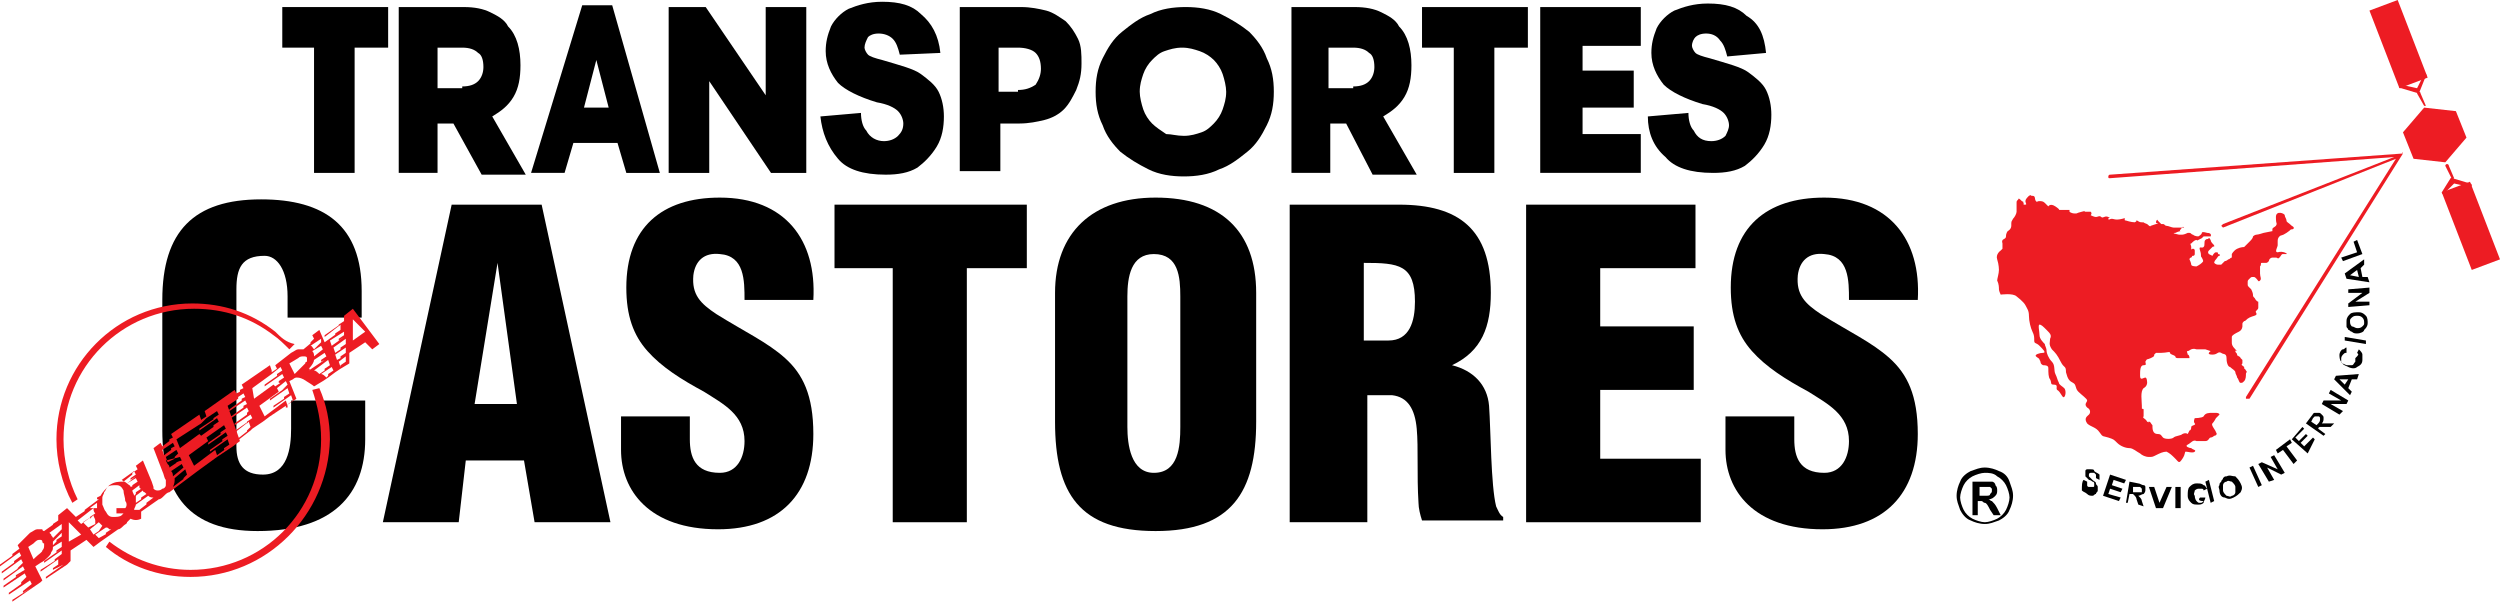 <svg xml:space="preserve" style="enable-background:new 0 0 141.7 34.1;" viewBox="0 0 141.7 34.1" y="0px" x="0px" xmlns:xlink="http://www.w3.org/1999/xlink" xmlns="http://www.w3.org/2000/svg" id="Layer_1" version="1.1">
<style type="text/css">
	.st0{fill:#ED1C23;}
	.st1{fill:none;stroke:#000000;stroke-width:0.992;stroke-miterlimit:10;}
</style>
<g>
	<g>
		<g>
			<path d="M16.3,17.9v-1.1c0-1.5-0.6-2.3-1.3-2.3c-1.3,0-1.6,0.7-1.6,1.9l0,8.9c0,1,0.4,1.6,1.5,1.6c1.4,0,1.6-1.5,1.6-2.6v-1.6
				h4.2v2.2c0,3.1-1.8,5.2-6.1,5.2c-3.9,0-5.4-2.1-5.4-5.7v-7.4c0-3.9,1.8-5.7,5.6-5.7c3.6,0,5.7,1.5,5.7,5.2v1.5H16.3z"></path>
			<path d="M21.7,29.6l3.9-18h5.1l3.9,18h-4.3l-0.6-3.5h-3.3L26,29.6H21.7z M28.2,14.9L28.2,14.9l-1.3,8h2.4L28.2,14.9z"></path>
			<path d="M39.1,23.6v1.3c0,1,0.3,1.9,1.7,1.9c1,0,1.4-0.9,1.4-1.8c0-1.5-1.2-2.1-2.3-2.8c-1.3-0.7-2.4-1.4-3.2-2.3
				c-0.8-0.9-1.2-2-1.2-3.6c0-3.4,2-5.1,5.3-5.1c3.7,0,5.5,2.4,5.3,5.8h-3.9c0-1.1,0-2.5-1.4-2.6c-0.9-0.1-1.4,0.4-1.5,1.2
				c-0.1,1.1,0.4,1.6,1.3,2.2c1.6,1,2.9,1.6,3.9,2.5c1,0.9,1.6,2.1,1.6,4.3c0,3.4-1.9,5.4-5.4,5.4c-3.9,0-5.5-2.2-5.5-4.5v-1.9H39.1
				z"></path>
			<path d="M47.3,11.6h10.9v3.6h-3.4v14.4h-4.2V15.2h-3.3V11.6z"></path>
			<path d="M71.2,23.9c0,4-1.4,6.2-5.7,6.2c-4.3,0-5.7-2.1-5.7-6.2v-7.3c0-3.4,2.1-5.4,5.7-5.4c3.7,0,5.7,1.9,5.7,5.4V23.9z
				 M66.9,16.8c0-1.1-0.1-2.4-1.5-2.4c-1.3,0-1.5,1.3-1.5,2.4v7.4c0,1,0.2,2.6,1.5,2.6c1.4,0,1.5-1.5,1.5-2.6V16.8z"></path>
			<path d="M77.3,29.6h-4.2v-18h6.2c3.4,0,5.2,1.4,5.2,5c0,1.9-0.5,3.3-2.2,4.1v0c1.2,0.3,2,1.1,2.1,2.3c0.1,1.4,0.1,4.5,0.4,5.7
				c0.1,0.2,0.2,0.5,0.4,0.6v0.2h-4.6c-0.1-0.3-0.2-0.7-0.2-1c-0.1-1.6,0-3.1-0.1-4.2c-0.1-1.1-0.5-1.8-1.4-1.9h-1.4V29.6z
				 M77.3,19.3h1.4c1.2,0,1.5-1.1,1.5-2.2c0-2.1-0.9-2.2-2.9-2.2V19.3z"></path>
			<path d="M86.5,29.6v-18h9.6v3.6h-5.4v3.3H96v3.6h-5.3V26h5.7v3.6H86.5z"></path>
			<path d="M101.7,23.6v1.3c0,1,0.3,1.9,1.7,1.9c1,0,1.4-0.9,1.4-1.8c0-1.5-1.2-2.1-2.3-2.8c-1.3-0.7-2.4-1.4-3.2-2.3
				c-0.8-0.9-1.2-2-1.2-3.6c0-3.4,2-5.1,5.3-5.1c3.7,0,5.5,2.4,5.3,5.8h-3.9c0-1.1,0-2.5-1.4-2.6c-0.9-0.1-1.4,0.4-1.5,1.2
				c-0.1,1.1,0.4,1.6,1.3,2.2c1.6,1,2.9,1.6,3.9,2.5c1,0.9,1.6,2.1,1.6,4.3c0,3.4-1.9,5.4-5.4,5.4c-3.9,0-5.5-2.2-5.5-4.5v-1.9
				H101.7z"></path>
		</g>
		<g>
			<path d="M112.5,26.5c0.3,0,0.6,0.1,0.8,0.2c0.3,0.1,0.5,0.3,0.6,0.6c0.1,0.3,0.2,0.5,0.2,0.8c0,0.3-0.1,0.6-0.2,0.8
				c-0.1,0.3-0.4,0.5-0.6,0.6c-0.3,0.1-0.5,0.2-0.8,0.2s-0.6-0.1-0.8-0.2c-0.3-0.1-0.5-0.4-0.6-0.6c-0.1-0.3-0.2-0.5-0.2-0.8
				c0-0.3,0.1-0.6,0.2-0.8c0.1-0.3,0.4-0.5,0.6-0.6C112,26.6,112.2,26.5,112.5,26.5z M112.5,26.8c-0.2,0-0.5,0.1-0.7,0.2
				c-0.2,0.1-0.4,0.3-0.5,0.5c-0.1,0.2-0.2,0.5-0.2,0.7c0,0.2,0.1,0.5,0.2,0.7c0.1,0.2,0.3,0.4,0.5,0.5c0.2,0.1,0.5,0.2,0.7,0.2
				c0.2,0,0.5-0.1,0.7-0.2c0.2-0.1,0.4-0.3,0.5-0.5c0.1-0.2,0.2-0.5,0.2-0.7c0-0.2-0.1-0.5-0.2-0.7c-0.1-0.2-0.3-0.4-0.5-0.5
				C113,26.8,112.7,26.8,112.5,26.8z M111.8,29.1v-1.8h0.6c0.2,0,0.4,0,0.5,0c0.1,0,0.2,0.1,0.2,0.2c0.1,0.1,0.1,0.2,0.1,0.3
				c0,0.1,0,0.2-0.1,0.3c-0.1,0.1-0.2,0.2-0.4,0.2c0.1,0,0.1,0.1,0.2,0.1c0.1,0.1,0.2,0.2,0.3,0.4l0.2,0.4h-0.4l-0.2-0.3
				c-0.1-0.2-0.2-0.4-0.3-0.4c-0.1,0-0.1-0.1-0.2-0.1h-0.2v0.8H111.8z M112.1,28.1h0.4c0.2,0,0.3,0,0.3-0.1c0.1-0.1,0.1-0.1,0.1-0.2
				c0-0.1,0-0.1,0-0.1c0,0-0.1-0.1-0.1-0.1c-0.1,0-0.1,0-0.3,0h-0.3V28.1z"></path>
		</g>
		<g>
			<path d="M17.9,2.7H16V0.4h6v2.3h-1.9v7.1h-2.3V2.7z"></path>
			<path d="M82.5,2.7h-1.9V0.4h6v2.3h-1.9v7.1h-2.3V2.7z"></path>
			<path d="M22.6,0.4h3.7c0.6,0,1.1,0.1,1.5,0.3c0.4,0.2,0.8,0.4,1,0.8c0.5,0.5,0.7,1.3,0.7,2.2v0c0,0.7-0.1,1.3-0.4,1.8
				c-0.3,0.5-0.7,0.8-1.2,1.1l1.9,3.3h-2.5L25.7,7h0h-0.9v2.8h-2.2V0.4z M26.2,4.9c0.4,0,0.7-0.1,0.9-0.3c0.2-0.2,0.3-0.5,0.3-0.8v0
				c0-0.4-0.1-0.7-0.3-0.8c-0.2-0.2-0.5-0.3-0.9-0.3h-1.4v2.3H26.2z"></path>
			<path d="M73.1,0.4h3.7c0.6,0,1.1,0.1,1.5,0.3c0.4,0.2,0.8,0.4,1,0.8c0.5,0.5,0.7,1.3,0.7,2.2v0c0,0.7-0.1,1.3-0.4,1.8
				c-0.3,0.5-0.7,0.8-1.2,1.1l1.9,3.3h-2.5L76.3,7h0h-0.9v2.8h-2.2V0.4z M76.7,4.9c0.4,0,0.7-0.1,0.9-0.3c0.2-0.2,0.3-0.5,0.3-0.8v0
				c0-0.4-0.1-0.7-0.3-0.8c-0.2-0.2-0.5-0.3-0.9-0.3h-1.4v2.3H76.7z"></path>
			<path d="M33,0.3h1.7l2.7,9.5h-1.9L35,8.1h-2.5l-0.5,1.7h-1.9L33,0.3z M34.5,6.1l-0.7-2.7l-0.7,2.7H34.5z"></path>
			<path d="M37.8,0.4H40l3.4,5v-5h2.3v9.4h-2l-3.5-5.2v5.2h-2.3V0.4z"></path>
			<path d="M54.4,0.4h3.5c0.5,0,1,0.1,1.4,0.2c0.4,0.1,0.8,0.4,1.1,0.6c0.3,0.3,0.5,0.6,0.7,1c0.2,0.4,0.2,0.9,0.2,1.4v0
				c0,0.6-0.1,1-0.3,1.5c-0.2,0.4-0.4,0.8-0.7,1.1c-0.3,0.3-0.7,0.5-1.1,0.6c-0.4,0.1-0.9,0.2-1.4,0.2h-1.1v2.7h-2.3V0.4z M57.7,5.1
				c0.4,0,0.7-0.1,1-0.3C58.9,4.5,59,4.2,59,3.9v0c0-0.4-0.1-0.7-0.3-0.9c-0.2-0.2-0.6-0.3-1-0.3h-1.1v2.5H57.7z"></path>
			<path d="M87.3,0.4h5.7v2.2h-3.3v1.4h2.9v2.1h-2.9v1.5H93v2.2h-5.7V0.4z"></path>
			<g>
				<path d="M67.1,10c-0.7,0-1.4-0.1-2-0.4c-0.6-0.3-1.1-0.6-1.6-1c-0.4-0.4-0.8-0.9-1-1.5c-0.3-0.6-0.4-1.2-0.4-1.9v0
					c0-0.7,0.1-1.3,0.4-1.9c0.3-0.6,0.6-1.1,1.1-1.5c0.5-0.4,1-0.8,1.6-1c0.6-0.3,1.3-0.4,2-0.4s1.4,0.1,2,0.4
					c0.6,0.3,1.1,0.6,1.6,1c0.4,0.4,0.8,0.9,1,1.5c0.3,0.6,0.4,1.2,0.4,1.9v0c0,0.7-0.1,1.3-0.4,1.9c-0.3,0.6-0.6,1.1-1.1,1.5
					c-0.5,0.4-1,0.8-1.6,1C68.5,9.9,67.8,10,67.1,10z M67.1,7.7c0.4,0,0.7-0.1,1-0.2c0.3-0.1,0.5-0.3,0.7-0.5
					c0.2-0.2,0.4-0.5,0.5-0.8c0.1-0.3,0.2-0.6,0.2-1v0c0-0.3-0.1-0.7-0.2-1c-0.1-0.3-0.3-0.6-0.5-0.8C68.6,3.2,68.3,3,68,2.9
					c-0.3-0.1-0.6-0.2-1-0.2c-0.4,0-0.7,0.1-1,0.2c-0.3,0.1-0.5,0.3-0.7,0.5c-0.2,0.2-0.4,0.5-0.5,0.8c-0.1,0.3-0.2,0.6-0.2,1v0
					c0,0.3,0.1,0.7,0.2,1c0.1,0.3,0.3,0.6,0.5,0.8c0.2,0.2,0.5,0.4,0.8,0.6C66.4,7.6,66.7,7.7,67.1,7.7z"></path>
			</g>
			<g>
				<path d="M93.4,6.6l2.3-0.2c0,0.4,0.1,0.8,0.3,1C96.2,7.8,96.5,8,97,8c0.3,0,0.6-0.1,0.8-0.3C97.9,7.5,98,7.3,98,7.1
					c0-0.2-0.1-0.5-0.3-0.7c-0.2-0.2-0.6-0.4-1.2-0.5c-1-0.3-1.8-0.7-2.2-1.1c-0.4-0.5-0.7-1.1-0.7-1.8c0-0.5,0.1-0.9,0.3-1.4
					c0.2-0.4,0.6-0.8,1-1c0.5-0.2,1.1-0.4,1.9-0.4c1,0,1.7,0.2,2.2,0.7C99.7,1.3,100,2,100.1,3l-2.2,0.2c-0.1-0.4-0.2-0.7-0.4-0.9
					C97.3,2,97,1.9,96.7,1.9c-0.3,0-0.5,0.1-0.6,0.2c-0.1,0.1-0.2,0.3-0.2,0.5c0,0.1,0.1,0.3,0.2,0.4c0.1,0.1,0.4,0.2,0.8,0.3
					c1,0.3,1.8,0.5,2.2,0.8c0.4,0.3,0.8,0.6,1,1c0.2,0.4,0.3,0.9,0.3,1.4c0,0.6-0.1,1.2-0.4,1.7c-0.3,0.5-0.7,0.9-1.1,1.2
					c-0.5,0.3-1.1,0.4-1.8,0.4c-1.3,0-2.2-0.3-2.7-0.9C93.7,8.3,93.4,7.5,93.4,6.6z"></path>
			</g>
			<g>
				<path d="M46.5,6.6l2.3-0.2c0,0.4,0.1,0.8,0.3,1c0.2,0.4,0.6,0.6,1,0.6c0.3,0,0.6-0.1,0.8-0.3c0.2-0.2,0.3-0.4,0.3-0.7
					c0-0.2-0.1-0.5-0.3-0.7c-0.2-0.2-0.6-0.4-1.2-0.5c-1-0.3-1.8-0.7-2.2-1.1c-0.4-0.5-0.7-1.1-0.7-1.8c0-0.5,0.1-0.9,0.3-1.4
					c0.2-0.4,0.6-0.8,1-1c0.5-0.2,1.1-0.4,1.9-0.4c1,0,1.7,0.2,2.2,0.7C52.8,1.3,53.2,2,53.3,3L51,3.1c-0.1-0.4-0.2-0.7-0.4-0.9
					c-0.2-0.2-0.5-0.3-0.8-0.3c-0.3,0-0.5,0.1-0.6,0.2C49.1,2.3,49,2.5,49,2.7c0,0.1,0.1,0.3,0.2,0.4c0.1,0.1,0.4,0.2,0.8,0.3
					c1,0.3,1.8,0.5,2.2,0.8c0.4,0.3,0.8,0.6,1,1c0.2,0.4,0.3,0.9,0.3,1.4c0,0.6-0.1,1.2-0.4,1.7c-0.3,0.5-0.7,0.9-1.1,1.2
					c-0.5,0.3-1.1,0.4-1.8,0.4c-1.3,0-2.2-0.3-2.7-0.9C46.9,8.3,46.6,7.5,46.5,6.6z"></path>
			</g>
		</g>
	</g>
	<polygon points="140.1,15.3 138.4,10.9 140,10.3 141.7,14.7" class="st0"></polygon>
	<polygon points="136,5 134.3,0.6 135.9,0 137.6,4.4" class="st0"></polygon>
	<polygon points="139.8,7.8 138.6,9.2 136.8,9 136.2,7.5 137.4,6.1 139.2,6.3" class="st0"></polygon>
	<path d="M138.5,11C138.5,11,138.5,11,138.5,11c-0.1,0-0.1-0.1-0.1-0.1l0.5-0.8c0,0,0.1-0.1,0.1,0l1,0.3
		c0.1,0,0.1,0.1,0.1,0.1c0,0.1-0.1,0.1-0.1,0.1l-0.9-0.2L138.5,11C138.6,11,138.6,11,138.5,11z" class="st0"></path>
	<path d="M139,10.2C139,10.2,138.9,10.1,139,10.2l-0.4-0.8c0,0,0-0.1,0.1-0.1c0,0,0.1,0,0.1,0.1l0.3,0.7
		C139.1,10.1,139.1,10.1,139,10.2C139,10.2,139,10.2,139,10.2z" class="st0"></path>
	<path d="M137.1,5.3C137.1,5.3,137.1,5.3,137.1,5.3l-1-0.3C136,5,136,5,136,4.9c0-0.1,0.1-0.1,0.1-0.1l0.9,0.2l0.4-0.8
		c0,0,0.1-0.1,0.1,0c0,0,0.1,0.1,0,0.1L137.1,5.3C137.1,5.3,137.1,5.3,137.1,5.3z" class="st0"></path>
	<path d="M137.4,6C137.3,6,137.3,6,137.4,6L137,5.3c0,0,0-0.1,0.1-0.1c0,0,0.1,0,0.1,0.1l0.3,0.7
		C137.5,6,137.5,6,137.4,6C137.4,6,137.4,6,137.4,6z" class="st0"></path>
	<path d="M136.2,8.7C136.2,8.6,136.1,8.6,136.2,8.7l-16.6,1.2c-0.1,0-0.1,0.1-0.1,0.1c0,0.1,0,0.1,0.1,0.1l16.1-1.2
		l-9.7,3.8c0,0-0.1,0.1-0.1,0.1c0,0,0.1,0.1,0.1,0.1c0,0,0,0,0,0l9.8-3.9l-8.5,13.5c0,0,0,0.1,0,0.1c0,0,0,0,0.1,0c0,0,0.1,0,0.1,0
		l8.7-13.9C136.2,8.7,136.2,8.7,136.2,8.7z" class="st0"></path>
	<path d="M114.3,16.8c0,0,0.4,0.3,0.5,0.5c0.1,0.2,0.2,0.3,0.2,0.6c0,0.3,0.1,0.7,0.2,0.9c0.1,0.2,0.1,0.3,0.1,0.5
		c0,0.2,0.1,0.1,0.3,0.3c0.2,0.2,0.4,0.4,0.2,0.4c-0.2,0-0.5,0.1-0.4,0.2c0.1,0.1,0.2,0.1,0.2,0.2c0.1,0.1,0,0.2,0.2,0.3
		c0.3,0,0.3,0.1,0.3,0.2c0,0.2,0,0.5,0.1,0.6c0.1,0.2,0,0.3,0.2,0.3c0.3,0,0.1,0.2,0.2,0.3c0.2,0.1,0.3,0.5,0.4,0.4
		c0.1-0.1,0.1-0.4,0-0.5c-0.1-0.1-0.3-0.2-0.3-0.3c-0.1-0.2-0.1-0.3-0.2-0.5c-0.1-0.2,0-0.5-0.2-0.7c-0.2-0.2-0.3-0.5-0.3-0.6
		c0-0.2-0.1-0.3-0.1-0.4c-0.1-0.1-0.3-0.3-0.3-0.5c0-0.2-0.1-0.6,0-0.6c0.1,0,0.2,0.1,0.4,0.3c0.2,0.2,0.3,0.3,0.2,0.5
		c0,0.2-0.1,0.3,0.1,0.6c0.2,0.2,0.3,0.3,0.5,0.7c0.2,0.4,0.3,0.2,0.3,0.6c0.1,0.4,0.2,0.5,0.4,0.6c0.2,0.1,0.1,0.3,0.3,0.5
		c0.2,0.2,0.5,0.4,0.5,0.5c0,0.1-0.2,0.2,0,0.4c0.2,0.1,0.2,0.3,0.1,0.4c-0.1,0.1-0.3,0.2-0.1,0.5c0.2,0.2,0.5,0.2,0.7,0.5
		c0.2,0.3,0.2,0.2,0.5,0.3c0.3,0.1,0.3,0.1,0.5,0.3c0.2,0.2,0.5,0.3,0.7,0.3c0.2,0,0.4,0.2,0.6,0.3c0.1,0.1,0.3,0.2,0.5,0.2
		c0.2,0,0.2,0,0.4-0.1c0.2-0.1,0.4-0.2,0.6-0.2c0.2,0.1,0.3,0.2,0.5,0.4c0.2,0.2,0.2,0.3,0.4,0c0.2-0.3,0.1-0.4,0.2-0.4
		s0.4,0.1,0.5,0c0.1-0.1-0.1-0.1-0.2-0.2c-0.1,0-0.4-0.1-0.2-0.2c0.2-0.1,0.3-0.3,0.5-0.2c0.2,0,0.4,0,0.5,0c0.2,0,0.2-0.2,0.3-0.2
		c0.1,0,0.2-0.1,0.2-0.1c0.1,0,0.2-0.1,0.1-0.2c0-0.1-0.3-0.4-0.2-0.5c0.1-0.1,0.2-0.3,0.2-0.3s0.2-0.2,0.2-0.2
		c0-0.1-0.2-0.1-0.2-0.1c0,0,0,0-0.2,0c-0.2,0-0.4,0-0.5,0.2c-0.1,0.1-0.5,0.1-0.5,0.1s-0.1,0.2,0,0.3s-0.2,0.1-0.2,0.2
		c0,0.2-0.1,0.2-0.1,0.2l-0.1,0.2c0,0-0.1-0.1-0.3,0c-0.1,0.1-0.4,0.1-0.5,0.2c-0.1,0.1-0.5,0.1-0.6,0c-0.1-0.1-0.1-0.2-0.3-0.2
		c-0.3,0-0.3-0.3-0.3-0.5c-0.1-0.1-0.1-0.2-0.2-0.2c-0.1,0,0.1,0.1-0.1,0c-0.1-0.2-0.3-0.2-0.2-0.3c0-0.1,0-0.3,0-0.4
		c-0.1-0.1-0.1,0.1-0.1-0.2c0-0.3-0.1-0.8,0.1-1c0.2-0.1,0.2-0.3,0.2-0.3s0-0.3-0.1-0.3s-0.3,0.2-0.3-0.1c0-0.3,0-0.6,0.2-0.6
		c0.2,0,0.1-0.1,0.1-0.2c0.1-0.2,0.1-0.1,0.3-0.2c0.2-0.1,0.2-0.1,0.2-0.2c0.1-0.1,0.1-0.1,0.1-0.1s0,0,0.3,0c0.3,0,0.5-0.1,0.5,0
		c0,0.1,0.2,0.1,0.3,0.2c0,0.1,0.1,0.1,0.2,0.1c0.1,0,0.6,0,0.6,0s0-0.2-0.1-0.2c0-0.1-0.1-0.2,0-0.2c0.1,0,0.2-0.2,0.5-0.1
		c0.3,0,0.2,0,0.5,0c0.3,0.1,0.3,0.1,0.3,0.1s-0.3,0.2,0.1,0.2c0.3,0,0.3-0.2,0.5-0.1c0.1,0.1,0.3,0,0.3,0.3c0,0.3,0.1,0.5,0.2,0.5
		c0.1,0.1,0.3,0.2,0.3,0.3c0,0.1,0.1,0.2,0.1,0.3c0.1,0.1,0.1,0.3,0.2,0.3c0.1,0,0.1,0,0.2-0.1c0.1-0.1,0.1-0.3,0.1-0.4
		s0.1-0.1,0-0.2c-0.1-0.2-0.1,0-0.1-0.2c-0.1-0.1-0.2-0.1-0.1-0.2c0-0.1,0-0.2,0-0.2s0,0-0.1-0.1c-0.1-0.1,0.1,0-0.1-0.1
		c-0.1-0.1-0.1,0-0.1-0.1s-0.1-0.1-0.1-0.2c0-0.1,0.2,0.1,0-0.1c-0.2-0.2-0.2-0.3-0.2-0.4c0-0.1,0-0.2,0-0.3c0-0.1,0.2-0.2,0.4-0.3
		c0.2-0.1,0.2-0.3,0.2-0.3s0-0.1,0-0.1c0-0.1,0-0.1,0.1-0.2c0.1,0,0.1-0.1,0.3-0.2c0.2-0.1,0.4-0.1,0.4-0.2c0-0.1-0.1-0.1,0-0.2
		c0.1-0.1,0.1-0.1,0.1-0.2c0-0.1,0-0.3,0-0.3s-0.1,0-0.2-0.2c-0.1-0.1-0.1-0.1-0.1-0.2s-0.1-0.3-0.1-0.3s0,0-0.1-0.1
		c-0.1-0.1-0.1-0.1-0.1-0.2c0-0.1,0,0.1,0-0.1c0-0.1,0-0.1,0.1-0.2c0.1-0.1,0.1-0.1,0.2-0.1s0.1,0,0.2,0.1c0.1,0.1,0.1,0.2,0.2,0.1
		c0.1-0.1,0-0.2,0-0.4c0-0.2,0-0.4,0-0.4c0.1-0.1,0-0.2,0.1-0.2c0.1,0,0.1,0,0.2,0c0.1,0,0.1,0,0.2-0.1c0-0.1,0.1-0.2,0.2-0.2
		c0.1,0,0.1,0,0.2,0c0.1,0,0.1,0.1,0.2,0c0.1-0.1,0.1-0.2,0.2-0.2c0.1,0,0.1,0,0.2,0c0.1,0-0.2-0.2-0.5-0.1c-0.2,0,0-0.3,0-0.4
		c0-0.1,0-0.1,0-0.2c0-0.1,0-0.2,0.1-0.3c0.1-0.1,0.1,0,0.4-0.2c0.3-0.2,0.2-0.2,0.3-0.2s0.2-0.1,0-0.2c-0.2-0.2-0.3-0.2-0.3-0.3
		c0-0.1-0.1-0.2-0.1-0.3c0-0.1-0.5-0.3-0.5,0.1c0,0.5,0.1,0.3,0,0.5c-0.1,0.1-0.2,0.1-0.2,0.2c0,0.1,0,0.1,0,0.1l-0.5,0.1
		c0,0-0.3,0.1-0.4,0.1c-0.1,0-0.2,0.1-0.2,0.1c0,0.1-0.1,0.2-0.2,0.3c-0.1,0.1-0.3,0.3-0.3,0.3s-0.2,0-0.4,0.1
		c-0.2,0.1-0.3,0.3-0.3,0.3s0,0.1,0,0.2c-0.1,0-0.1,0.1-0.2,0.1c-0.1,0.1-0.2,0.1-0.2,0.1l-0.2,0.2c0,0-0.1,0-0.2,0
		c-0.1,0-0.2-0.1-0.2-0.1s0-0.1,0.1-0.2c0.1-0.1,0.1-0.2,0.2-0.2c0.1-0.1-0.1-0.1-0.1-0.1s0.1-0.1-0.1-0.1c-0.1,0-0.2,0.2-0.2,0.2
		l-0.2-0.1c0,0-0.1-0.1,0-0.2c0.1-0.1,0.1-0.1,0.2-0.2c0.1-0.1,0.1,0.1,0.1-0.1c-0.1-0.1-0.2-0.2-0.2-0.3c-0.1-0.1,0-0.1-0.1-0.1
		c-0.1,0.1-0.1,0-0.2,0.1c-0.1,0.1,0,0.3-0.1,0.4c-0.1,0.1-0.3-0.1-0.2,0.2c0.1,0.3,0,0.3,0.1,0.4c0.1,0.2,0.1,0.2,0,0.3
		c-0.1,0.1-0.3,0.2-0.3,0.2s-0.3,0-0.3-0.1c0-0.1-0.1-0.3-0.1-0.3s0-0.1,0.1-0.1c0.1-0.1,0-0.1,0.1-0.1c0.1,0,0.1-0.1,0.1-0.1v-0.2
		c0,0,0-0.1-0.1-0.1c-0.1,0-0.1,0.1-0.1,0c0-0.1,0,0,0-0.1c0-0.1-0.1-0.2,0-0.2c0.1-0.1,0.2-0.2,0.3-0.2c0.1,0-0.1,0.1,0.1,0
		c0.2-0.1,0.2-0.1,0.2-0.1s0.1-0.1,0.1-0.1s0.2,0,0.2,0c0.1,0,0.2,0,0.2,0s0.1-0.2-0.2-0.2c0,0-0.3-0.1-0.3,0c0,0.1-0.2,0.2-0.2,0.2
		s-0.2,0-0.3-0.1c-0.1,0-0.1-0.1-0.2-0.1c-0.1,0-0.1,0-0.1,0s-0.2,0.1-0.3,0.1s-0.2,0-0.2,0s-0.5-0.1-0.2-0.1
		c0.2-0.1,0.3-0.1,0.3-0.1s-0.1,0,0-0.1c0.1-0.1,0.1-0.2,0.2-0.1c0.1,0,0.2,0,0.1,0c-0.1,0-0.6,0-0.7,0c-0.1,0-0.3-0.1-0.4-0.1
		s-0.1-0.1-0.2-0.1c-0.1,0-0.1,0-0.1,0s-0.2-0.2-0.2-0.2c0-0.1-0.1,0-0.1,0.1c0,0.1,0.3,0,0,0.1c-0.3,0.1-0.3,0.1-0.3,0.1
		s0,0.1-0.2-0.1c-0.3-0.1-0.1-0.1-0.3-0.1c-0.2,0-0.2-0.1-0.3-0.1s0.1,0-0.1,0.1c-0.2,0-0.5-0.1-0.5-0.1c-0.2,0,0.1-0.2-0.2-0.1
		c-0.4,0.1-0.5,0-0.6,0c-0.1,0-0.2,0.1-0.2,0c0-0.1,0.2,0,0-0.1c-0.2-0.1-0.3,0.1-0.4,0c-0.1-0.1-0.2,0-0.3,0
		c-0.1,0-0.3-0.1-0.3-0.1s0.1-0.1,0-0.2c-0.2,0-0.1,0-0.3,0c-0.2,0,0.2-0.1-0.2,0c-0.4,0.1-0.2,0.1-0.4,0.1c-0.2,0-0.3-0.1-0.3-0.1
		v-0.1c-0.2,0-0.5,0-0.5,0l-0.1,0c0,0,0.1,0-0.2-0.2c-0.3-0.2-0.4,0-0.4,0s-0.1-0.1-0.2-0.2c-0.1-0.1-0.2-0.1-0.3-0.1
		c-0.2,0-0.1,0.1-0.2,0c-0.1-0.1,0-0.3-0.2-0.3c-0.2,0,0-0.1-0.2,0c-0.1,0.1-0.2,0.2-0.2,0.3c0,0.1,0.1,0.2,0,0.2
		c-0.1,0-0.1,0-0.1,0s0,0,0-0.1c-0.1-0.1,0.1,0-0.1-0.1c-0.1-0.1-0.2-0.2-0.2-0.1c-0.1,0.1-0.1,0.1-0.1,0.2s0,0.1,0,0.2
		c0,0.1,0,0.1,0,0.1s0,0.1,0,0.2c0,0.1-0.1,0.3-0.2,0.4c-0.1,0.2-0.1,0.1-0.1,0.4c0,0.2-0.2,0.3-0.2,0.3s-0.1,0.1-0.1,0.3
		s-0.3,0.1-0.2,0.4c0,0.3,0,0.3,0,0.3l-0.1,0.1c0,0-0.3,0.2-0.2,0.5c0.1,0.3,0.1,0.6,0.1,0.6c0,0.2-0.1,0.5-0.1,0.6
		c0.1,0.2,0.1,0.4,0.1,0.5c0,0.1,0.1,0.3,0.1,0.3S114.1,16.6,114.3,16.8z" class="st0"></path>
	<g>
		<path d="M118.1,27.2l0.2,0.1c0,0.1,0,0.1,0,0.2c0,0.1,0.1,0.1,0.1,0.1c0.1,0,0.1,0,0.2,0c0.1,0,0.1,0,0.1-0.1c0,0,0-0.1,0-0.1
			c0,0,0-0.1-0.1-0.1c0,0-0.1-0.1-0.2-0.1c-0.1-0.1-0.2-0.2-0.2-0.2c0-0.1,0-0.2,0-0.3c0-0.1,0.1-0.1,0.1-0.1c0.1,0,0.1,0,0.2,0
			c0.1,0,0.2,0,0.2,0.1c0.1,0.1,0.2,0.1,0.3,0.2c0,0.1,0,0.2,0,0.3l-0.2-0.1c0-0.1,0-0.1,0-0.2c0,0-0.1-0.1-0.1-0.1
			c-0.1,0-0.1,0-0.2,0c0,0-0.1,0-0.1,0.1c0,0,0,0.1,0,0.1c0,0,0.1,0.1,0.2,0.2c0.1,0.1,0.2,0.1,0.2,0.2c0,0.1,0.1,0.1,0.1,0.2
			c0,0.1,0,0.1,0,0.2c0,0.1-0.1,0.1-0.1,0.2c-0.1,0-0.1,0.1-0.2,0.1c-0.1,0-0.2,0-0.3-0.1c-0.1-0.1-0.2-0.1-0.3-0.2
			C118,27.5,118,27.3,118.1,27.2z"></path>
		<path d="M119.2,28.1l0.4-1.2l0.9,0.3l-0.1,0.2l-0.6-0.2l-0.1,0.3l0.6,0.2l-0.1,0.2l-0.6-0.2l-0.1,0.3l0.7,0.2l-0.1,0.2L119.2,28.1
			z"></path>
		<path d="M120.5,28.5l0.2-1.2l0.5,0.1c0.1,0,0.2,0.1,0.3,0.1c0.1,0,0.1,0.1,0.1,0.1c0,0.1,0,0.1,0,0.2c0,0.1-0.1,0.2-0.1,0.2
			c-0.1,0-0.2,0.1-0.3,0.1c0,0,0.1,0.1,0.1,0.1c0,0,0.1,0.1,0.1,0.2l0.1,0.3l-0.3-0.1l-0.1-0.3c0-0.1-0.1-0.2-0.1-0.2
			c0,0,0,0-0.1-0.1c0,0-0.1,0-0.1,0l-0.1,0l-0.1,0.5L120.5,28.5z M120.9,27.9l0.2,0c0.1,0,0.2,0,0.2,0c0,0,0.1,0,0.1,0
			c0,0,0,0,0-0.1c0,0,0-0.1,0-0.1c0,0,0,0-0.1-0.1c0,0-0.1,0-0.2,0l-0.2,0L120.9,27.9z"></path>
		<path d="M122.2,28.8l-0.4-1.2l0.3,0l0.3,0.9l0.4-0.9l0.3,0l-0.5,1.2L122.2,28.8z"></path>
		<path d="M123.3,28.8l0-1.2l0.3,0l0,1.2L123.3,28.8z"></path>
		<path d="M124.7,28.2l0.3,0c0,0.1-0.1,0.2-0.1,0.3c-0.1,0.1-0.2,0.1-0.3,0.1c-0.2,0-0.3,0-0.4-0.1c-0.1-0.1-0.2-0.2-0.2-0.4
			c0-0.2,0-0.4,0.1-0.5c0.1-0.1,0.2-0.2,0.4-0.2c0.2,0,0.3,0,0.4,0.1c0.1,0,0.1,0.1,0.2,0.2l-0.2,0.1c0-0.1-0.1-0.1-0.1-0.1
			c-0.1,0-0.1,0-0.2,0c-0.1,0-0.2,0.1-0.2,0.1c0,0.1-0.1,0.2,0,0.3c0,0.2,0.1,0.3,0.1,0.3c0.1,0.1,0.1,0.1,0.2,0.1
			c0.1,0,0.1,0,0.2-0.1C124.6,28.4,124.6,28.3,124.7,28.2z"></path>
		<path d="M125.3,28.5l-0.3-1.2l0.2-0.1l0.3,1.2L125.3,28.5z"></path>
		<path d="M125.8,27.8c0-0.1-0.1-0.2,0-0.3c0-0.1,0-0.1,0.1-0.2c0-0.1,0.1-0.1,0.1-0.2c0.1-0.1,0.1-0.1,0.2-0.1c0.2-0.1,0.3,0,0.5,0
			c0.1,0.1,0.2,0.2,0.3,0.4c0.1,0.2,0.1,0.3,0,0.5c-0.1,0.1-0.2,0.2-0.4,0.3c-0.2,0.1-0.3,0.1-0.5,0C125.9,28.2,125.8,28,125.8,27.8
			z M126,27.8c0,0.1,0.1,0.2,0.2,0.3c0.1,0,0.2,0.1,0.3,0c0.1,0,0.2-0.1,0.2-0.2c0-0.1,0-0.2,0-0.3c0-0.1-0.1-0.2-0.2-0.3
			c-0.1,0-0.2-0.1-0.3,0c-0.1,0-0.2,0.1-0.2,0.2C126,27.5,126,27.6,126,27.8z"></path>
		<path d="M128,27.6l-0.5-1.1l0.2-0.1l0.5,1.1L128,27.6z"></path>
		<path d="M128.6,27.3l-0.6-1l0.2-0.1l0.9,0.4l-0.4-0.7l0.2-0.1l0.6,1l-0.2,0.1l-0.8-0.4l0.4,0.7L128.6,27.3z"></path>
		<path d="M130,26.3l-0.6-0.8l-0.3,0.2l-0.1-0.2l0.8-0.6l0.1,0.2l-0.3,0.2l0.6,0.8L130,26.3z"></path>
		<path d="M130.8,25.7l-0.9-0.8l0.6-0.7l0.1,0.1l-0.5,0.5l0.2,0.2l0.4-0.4l0.1,0.1l-0.4,0.4l0.2,0.2l0.5-0.5l0.1,0.1L130.8,25.7z"></path>
		<path d="M131.7,24.7l-1-0.7l0.3-0.4c0.1-0.1,0.1-0.2,0.2-0.2c0.1,0,0.1,0,0.2,0c0.1,0,0.1,0,0.2,0.1c0.1,0.1,0.1,0.1,0.1,0.2
			c0,0.1,0,0.2-0.1,0.3c0.1,0,0.1,0,0.2,0c0.1,0,0.1,0,0.2,0l0.3,0l-0.2,0.2l-0.3,0c-0.1,0-0.2,0-0.2,0c0,0-0.1,0-0.1,0
			c0,0-0.1,0-0.1,0.1l0,0l0.4,0.3L131.7,24.7z M131.3,24.1l0.1-0.1c0.1-0.1,0.1-0.2,0.1-0.2c0,0,0-0.1,0-0.1c0,0,0-0.1-0.1-0.1
			c0,0-0.1,0-0.1,0c0,0-0.1,0-0.1,0c0,0-0.1,0.1-0.1,0.1l-0.1,0.2L131.3,24.1z"></path>
		<path d="M132.6,23.5l-1-0.6l0.1-0.2l1,0l-0.7-0.4l0.1-0.2l1,0.6l-0.1,0.2l-0.9,0l0.7,0.4L132.6,23.5z"></path>
		<path d="M133.7,21.2l-0.1,0.3l-0.3,0l-0.2,0.5l0.2,0.2l-0.1,0.2l-0.9-0.9l0.1-0.2L133.7,21.2z M133.1,21.5l-0.5,0l0.3,0.3
			L133.1,21.5z"></path>
		<path d="M133.6,20l0.1-0.2c0.1,0.1,0.2,0.2,0.2,0.3c0,0.1,0,0.2,0,0.3c0,0.2-0.1,0.3-0.3,0.4c-0.1,0.1-0.3,0.1-0.5,0
			c-0.2-0.1-0.3-0.1-0.4-0.3c-0.1-0.1-0.1-0.3-0.1-0.4c0-0.1,0.1-0.3,0.2-0.3c0.1,0,0.1-0.1,0.2-0.1l0,0.3c-0.1,0-0.1,0-0.2,0.1
			c0,0-0.1,0.1-0.1,0.2c0,0.1,0,0.2,0,0.2c0,0.1,0.1,0.1,0.3,0.2c0.1,0,0.3,0,0.3,0c0.1,0,0.1-0.1,0.2-0.2c0-0.1,0-0.1,0-0.2
			C133.7,20.1,133.7,20.1,133.6,20z"></path>
		<path d="M134.1,19.5l-1.2-0.2l0-0.2l1.2,0.2L134.1,19.5z"></path>
		<path d="M133.6,18.9c-0.1,0-0.2,0-0.3-0.1c-0.1,0-0.1-0.1-0.2-0.1c0-0.1-0.1-0.1-0.1-0.2c0-0.1,0-0.2,0-0.3c0-0.2,0.1-0.3,0.2-0.4
			c0.1-0.1,0.3-0.1,0.5-0.1c0.2,0,0.3,0.1,0.4,0.2c0.1,0.1,0.1,0.3,0.1,0.4c0,0.2-0.1,0.3-0.2,0.4C134,18.8,133.8,18.9,133.6,18.9z
			 M133.6,18.6c0.1,0,0.2,0,0.3-0.1c0.1-0.1,0.1-0.1,0.1-0.2c0-0.1,0-0.2-0.1-0.3c-0.1-0.1-0.2-0.1-0.3-0.1c-0.1,0-0.2,0-0.3,0.1
			c-0.1,0.1-0.1,0.1-0.1,0.2c0,0.1,0,0.2,0.1,0.3C133.4,18.5,133.5,18.6,133.6,18.6z"></path>
		<path d="M134.3,17.3l-1.2,0.1l0-0.2l0.8-0.6l-0.8,0l0-0.2l1.2-0.1l0,0.3l-0.8,0.5l0.8,0L134.3,17.3z"></path>
		<path d="M134,14.7L134,15l-0.2,0.2l0.1,0.5l0.3,0l0.1,0.3l-1.3-0.2l-0.1-0.3L134,14.7z M133.6,15.3l-0.4,0.3l0.5,0.1L133.6,15.3z"></path>
		<path d="M133.9,14.4l-1.1,0.4l-0.1-0.2l0.9-0.3l-0.2-0.6l0.2-0.1L133.9,14.4z"></path>
	</g>
	<g>
		<path d="M4.2,28.4" class="st1"></path>
		<path d="M17.8,22.1" class="st1"></path>
		<path d="M16.4,19.8" class="st1"></path>
		<path d="M20,17.5l-0.5,0.4l0,0.3l-0.3,0.2l0,0.1l0.2-0.2l-1,0.7l0,0.1l0.9-0.7l0,0.3l-0.3,0.2l0,0.1l0.1-0.1l-0.7,0.5
			l-0.3-0.7l-0.4,0.3l0.1,0.2l-0.2,0.2l0,0.1l0.2-0.2v0l-0.6,0.5c-0.1,0-0.2,0-0.3,0c-0.1,0-0.2,0.1-0.4,0.2l-0.9,0.7l0.1,0.2
			l-0.3,0.2l0,0.1L15.4,21l-0.1-0.3l-1.6,1.1l0.1,0.2l-0.2,0.1l0,0.1l-0.2,0.1l-0.1-0.2l-1.7,1.2l0.1,0.3l-0.3,0.2l-0.1-0.3
			l-1.6,1.1l0.1,0.2l-0.2,0.1l0,0.1l-0.4,0.3l-0.1-0.2l-0.4,0.3l0.5,1.3c0.1,0.2,0.1,0.4,0.2,0.5c0,0.1,0,0.2,0,0.3
			c0,0.1-0.1,0.2-0.2,0.2c-0.1,0.1-0.2,0.1-0.3,0.1c-0.1,0-0.2-0.1-0.2-0.1c0,0,0,0,0-0.1l-0.1-0.3l-0.5-1.2l-0.4,0.3l0.1,0.2
			l-0.3,0.2l0,0.1l-0.5,0.4c0,0,0,0,0,0c-0.3,0-0.5,0-0.8,0.2c-0.2,0.2-0.4,0.4-0.5,0.6c0,0,0,0,0,0l-0.2,0.1l0,0.1l0.1,0l0,0
			l-0.8,0.6l0,0.1l0.7-0.5c0,0.1,0,0.2,0,0.3L5,28.8l0,0.1l0.2-0.2l0,0l-0.9,0.6l-0.5-0.5l-0.5,0.4l0,0.3l-0.3,0.2l0,0.1l0.2-0.2v0
			l-0.7,0.5c0,0-0.1,0-0.1-0.1c-0.1,0-0.2,0-0.3,0c-0.1,0-0.2,0.1-0.4,0.2L1,30.9l0.1,0.2l-0.4,0.3l0,0.1L0,32l0,0.1l1.1-0.8
			l0.1,0.2l-0.4,0.3l0,0.1l0.4-0.3v0l-1.1,0.8l0,0.1l1.1-0.8l0.1,0.2L1,32.2l0,0.1l0.2-0.2l-1,0.7l0,0.1l1.1-0.8l0.1,0.2l-0.5,0.3
			l0,0.1l0.3-0.2l-1,0.7l0,0.1l1.2-0.8l0.1,0.2L1.2,33l0,0.1l-0.7,0.5l0,0.1l1.2-0.8l0.1,0.2l-0.5,0.4l0,0.1l0.5-0.3l0,0L0.7,34
			l0,0.1L2.3,33l0.1-0.1L2,32.1l0.3-0.2c0.2-0.1,0.3-0.2,0.4-0.3c0.1-0.1,0.2-0.2,0.2-0.3C3,31.2,3,31.1,3,31c0,0,0,0,0,0l0.5-0.3
			l0,0.3l-0.3,0.2l0,0.1l0.3-0.2l0,0l-1,0.7l0,0.1l1-0.7l0,0.2l-0.4,0.3l0,0.1l0.3-0.2l0,0l-1.1,0.7l0,0.1l1-0.7l0,0.3l-0.3,0.2
			l0,0.1L3.6,32l0,0l-1,0.7l0,0.1l1.2-0.8L4,31.8l0-0.6l0.9-0.6l0.4,0.4l0.4-0.3l0,0l1-0.7c0.1,0,0.2-0.1,0.3-0.2
			c0.1-0.1,0.2-0.1,0.2-0.2c0.1-0.1,0.1-0.1,0.2-0.2c0.2,0.1,0.4,0.1,0.6,0l0-0.4c0,0,0,0,0,0l1-0.7c0.1,0,0.2-0.1,0.3-0.2
			c0.1-0.1,0.2-0.2,0.3-0.2l1.6-1.2l1.1-0.8v0l0.9-0.6v0l0.4-0.3L12.9,23l0.6-0.4l0-0.1l0.3-0.2l0.1,0.2l-0.2,0.1l0,0.1L13,23.2
			l0,0.1l0.9-0.6l0.1,0.2L13.8,23l0,0.1l-0.7,0.5l0,0.1l0.9-0.6l0.1,0.2L14,23.4l0,0.1L13.3,24l0,0.1l0.9-0.6l0.1,0.2l-0.3,0.2
			l0,0.1l0.2-0.2v0l-1,0.7l0,0.1l0.9-0.7l0.1,0.3l-0.2,0.2l0,0.1l0.2-0.2v0l-0.9,0.7l0,0.1l0.9-0.7l0,0l0.1-0.1l0.6-0.4l0,0l0.4-0.3
			l0,0l1.2-0.8l0.3-0.2l-0.4-1l0.2-0.1c0.1-0.1,0.2-0.1,0.2-0.1c0.1,0,0.2,0,0.4,0.1c0.3,0.2,0.5,0.3,0.6,0.4l0.5-0.3l0,0l0.3-0.2
			l0,0l0.4-0.3l0,0l0.3-0.2v0l0.5-0.3l0-0.6l0.9-0.6l0.4,0.4l0.4-0.3L20,17.5z M7.7,28.5c0-0.1,0-0.2,0-0.3c0,0,0-0.1,0-0.1l0.4-0.3
			c0,0,0,0,0,0c0,0,0,0.1,0.1,0.1c0,0,0,0,0.1,0.1l-0.3,0.2l0,0.1L7.7,28.5z M7.4,27.6c0-0.1-0.1-0.1-0.2-0.2l0.5-0.3l0.1,0.2
			l-0.3,0.2l0,0.1l0.2-0.1L7.4,27.6C7.4,27.6,7.4,27.6,7.4,27.6z M7.9,27.5l0,0.1c0,0,0,0.1,0.1,0.1l-0.3,0.2l0,0.1l-0.1,0.1
			c0-0.1-0.1-0.2-0.1-0.3L7.9,27.5z M7.6,26.7l0.1,0.2l-0.3,0.2l0,0.1L7.7,27v0l-0.5,0.4c-0.1-0.1-0.2-0.1-0.3-0.2L7.6,26.7z
			 M5.6,30.1l0.3-0.2v0l-0.6,0.4L5.1,30l0.5-0.4c0.1,0.1,0.1,0.1,0.2,0.2L5.6,30.1L5.6,30.1z M5.4,29.7L5,29.9l-0.3-0.3l0.6-0.4
			c0,0.1,0.1,0.2,0.1,0.3L5.4,29.7L5.4,29.7z M5.3,28.8c0,0.1,0,0.2,0.1,0.3l-0.3,0.2l0,0.1l0.2-0.2l0,0l-0.7,0.5l-0.2-0.2L5.3,28.8
			z M3.2,30.3l0.2-0.2v0L3,30.5c0-0.1-0.1-0.1-0.1-0.2c0,0-0.1-0.1-0.1-0.1l0.7-0.5l0,0.3L3.2,30.3L3.2,30.3z M2,31.6l-0.1,0.1
			L1.6,31l0.3-0.2c0.1-0.1,0.2-0.2,0.3-0.2c0.1,0,0.1,0,0.1,0c0,0,0.1,0,0.1,0.1c0,0,0,0.1,0.1,0.1l0,0l0,0c0,0,0,0.1,0,0.1
			c0,0.1,0,0.2-0.1,0.3C2.4,31.3,2.2,31.4,2,31.6z M3,30.7C3,30.7,3,30.6,3,30.7l0.5-0.5l0,0.2l-0.3,0.2l0,0.1L3,30.9
			C3,30.8,3,30.8,3,30.7z M3.9,30.7l0-0.3l0,0l0,0l0-0.1l0,0l0,0l0-0.3l0,0l0-0.1l0,0l0,0l0-0.1l0-0.2l0.7,0.7L3.9,30.7z M5.6,30.5
			l-0.2-0.2L6,29.9c0.1,0,0.1,0,0.2,0.1c0,0,0.1,0,0.1,0L6,30.2l0,0.1l0.5-0.3c0,0,0,0,0,0L5.6,30.5z M7.1,28.8c-0.2,0-0.3,0-0.5,0
			l0,0.3c0.1,0,0.2,0,0.3,0c0,0,0.1,0,0.1,0c0,0,0,0,0,0c0,0,0,0,0,0c0,0-0.1,0.1-0.1,0.1c-0.1,0.1-0.3,0.1-0.5,0.1
			c-0.2,0-0.3-0.1-0.4-0.3c-0.1-0.1-0.1-0.2-0.2-0.4c0-0.1,0-0.3,0-0.4c0-0.1,0.1-0.2,0.1-0.3c0.1-0.1,0.1-0.2,0.2-0.3
			c0.1-0.1,0.3-0.1,0.5-0.1c0.2,0,0.3,0.1,0.4,0.3C7,28,7.1,28.2,7.1,28.4C7.2,28.5,7.2,28.7,7.1,28.8z M7.9,28.9
			c-0.1,0-0.2,0-0.3,0c0-0.1,0.1-0.2,0.1-0.3l0.7-0.5c0.1,0.1,0.2,0.1,0.3,0.1c0,0,0,0,0,0l-0.4,0.3l0,0.1l0.5-0.4l0,0L7.9,28.9z
			 M11.4,24L11.4,24l0.3-0.3l0,0l0.6-0.4l0.1,0.2l-0.3,0.2l0,0.1l0.1-0.1l-0.9,0.6l0,0.1l1-0.7l0.1,0.2l-0.3,0.2l0,0.1l-0.7,0.5
			l-0.1-0.1l-1.1,0.8l-0.2-0.5L11.4,24z M10.2,26.7l0.2-0.2l0,0L9.8,27c0-0.1,0-0.2-0.1-0.3l0.6-0.4l0.1,0.2L10.2,26.7L10.2,26.7z
			 M10,25.5l0.1,0.2l-0.2,0.2l0,0.1l-0.4,0.2l-0.1-0.3L10,25.5z M10.2,25.9l0.1,0.2L10,26.2l0,0.1l0.2-0.2l0,0l-0.6,0.4
			c0-0.1,0-0.1-0.1-0.2l-0.1-0.2L10.2,25.9z M9.8,25.1l0.1,0.2l-0.2,0.1l0,0.1l-0.4,0.3l-0.1-0.3L9.8,25.1z M9.8,27.6
			c0.1-0.2,0.1-0.3,0.1-0.5l0.6-0.5l0.1,0.3l-0.2,0.2l0,0.1l0.2-0.2l0,0L9.8,27.6C9.7,27.6,9.8,27.6,9.8,27.6z M12.3,25.8l-0.1-0.3
			l-1.2,0.9l-0.3-0.6l1.1-0.8l-0.1-0.2l1-0.7l0.1,0.2l-0.3,0.2l0,0.1l0.3-0.2l0,0l-1,0.7l0,0.1l1-0.7l0.1,0.2l-0.3,0.2l0,0.1
			l0.3-0.2v0l-1,0.7l0,0.1l1-0.7l0.1,0.3l-0.3,0.2l0,0.1l0.3-0.2l0,0L12.3,25.8z M17.8,21C17.8,21,17.8,21,17.8,21l0.8-0.6l0.1,0.3
			l-0.3,0.2l0,0.1l0.3-0.2v0l-0.6,0.4C18,21.1,17.9,21,17.8,21z M19.6,19.5l-0.3,0.2l0,0.1L19,20l-0.1-0.3l0.7-0.5L19.6,19.5z
			 M18.3,19.8L18.1,20l0,0.1L18.3,19.8l-0.5,0.4c0-0.1,0-0.2-0.1-0.3l0.5-0.3L18.3,19.8z M19,20.1l0.6-0.4l0,0.3l-0.3,0.2l0,0.1
			l-0.2,0.1L19,20.1z M19.5,18.8l0,0.2l-0.3,0.2l0,0.1l0.3-0.2v0l-0.7,0.5l-0.1-0.3L19.5,18.8z M18.2,19.4l-0.2,0.2l0,0.1L18.2,19.4
			L18.2,19.4l-0.4,0.4c0,0,0,0,0,0c-0.1-0.1-0.1-0.2-0.2-0.2l0.6-0.4L18.2,19.4z M16,22.1l0.3-0.2v0l-1,0.7l0,0.1l1-0.7l0.1,0.3
			l-0.3,0.2l0,0.1L15.5,23l0,0.1l1-0.7l0.1,0.3l-0.4,0.3l0,0.1l0.1,0L16.3,23l-0.1-0.3l-1.2,0.9l-0.3-0.6l1.1-0.8l-0.1-0.2l0.5-0.4
			l0.1,0.2L16,22.1L16,22.1z M15.9,20.8L16,21l-0.3,0.2l0,0.1l0.3-0.2v0l-1,0.7l0,0.1l1-0.7l0.1,0.2l-0.3,0.2l0,0.1l0.1,0l-0.3,0.2
			l-0.1-0.1l-1.1,0.8L14.3,22l1.1-0.8l0,0L15.9,20.8z M14.1,23.5l0.2-0.1l0,0L14.1,23.5z M17.3,20.6c-0.1,0.1-0.2,0.2-0.4,0.4
			l-0.2,0.2l-0.3-0.6l0.5-0.3c0.1-0.1,0.2-0.1,0.3-0.1c0.1,0,0.2,0,0.2,0.1c0,0,0,0,0,0l0,0l0,0.1l0,0c0,0,0,0.1,0,0.1
			C17.4,20.5,17.3,20.5,17.3,20.6z M17.5,20.9c0.2-0.2,0.3-0.4,0.3-0.5l0.6-0.4l0.1,0.2l-0.3,0.2l0,0.1l0.2-0.1l-0.9,0.6
			C17.6,20.9,17.6,20.9,17.5,20.9z M18.2,21.2l0.6-0.4l0.1,0.2l-0.3,0.2l0,0.1l-0.1,0.1C18.4,21.3,18.3,21.2,18.2,21.2z M19.2,20.5
			l0.4-0.3l0,0.3l-0.3,0.2l0,0.1l0,0L19.2,20.5z M20,19.3l0-1.2l0.7,0.7L20,19.3z" class="st0"></path>
		<path d="M10.8,32.7c-1.8,0-3.5-0.6-4.8-1.7l0.2-0.3c1.3,1,2.9,1.6,4.6,1.6c4.1,0,7.4-3.3,7.4-7.4c0-1-0.2-1.9-0.5-2.8
			l0.4-0.1c0.4,0.9,0.6,1.9,0.6,2.9C18.6,29.2,15.1,32.7,10.8,32.7z" class="st0"></path>
		<path d="M15.6,18.8c-1.4-1.1-3-1.6-4.7-1.6c-4.3,0-7.7,3.5-7.7,7.7c0,1.2,0.3,2.5,0.9,3.6l0.3-0.2
			c-0.5-1-0.8-2.2-0.8-3.4c0-4.1,3.3-7.4,7.4-7.4c1.7,0,3.2,0.5,4.5,1.5c0.3,0.2,0.6,0.5,0.9,0.8l0.3-0.3
			C16.2,19.4,15.9,19.1,15.6,18.8z" class="st0"></path>
	</g>
</g>
</svg>
